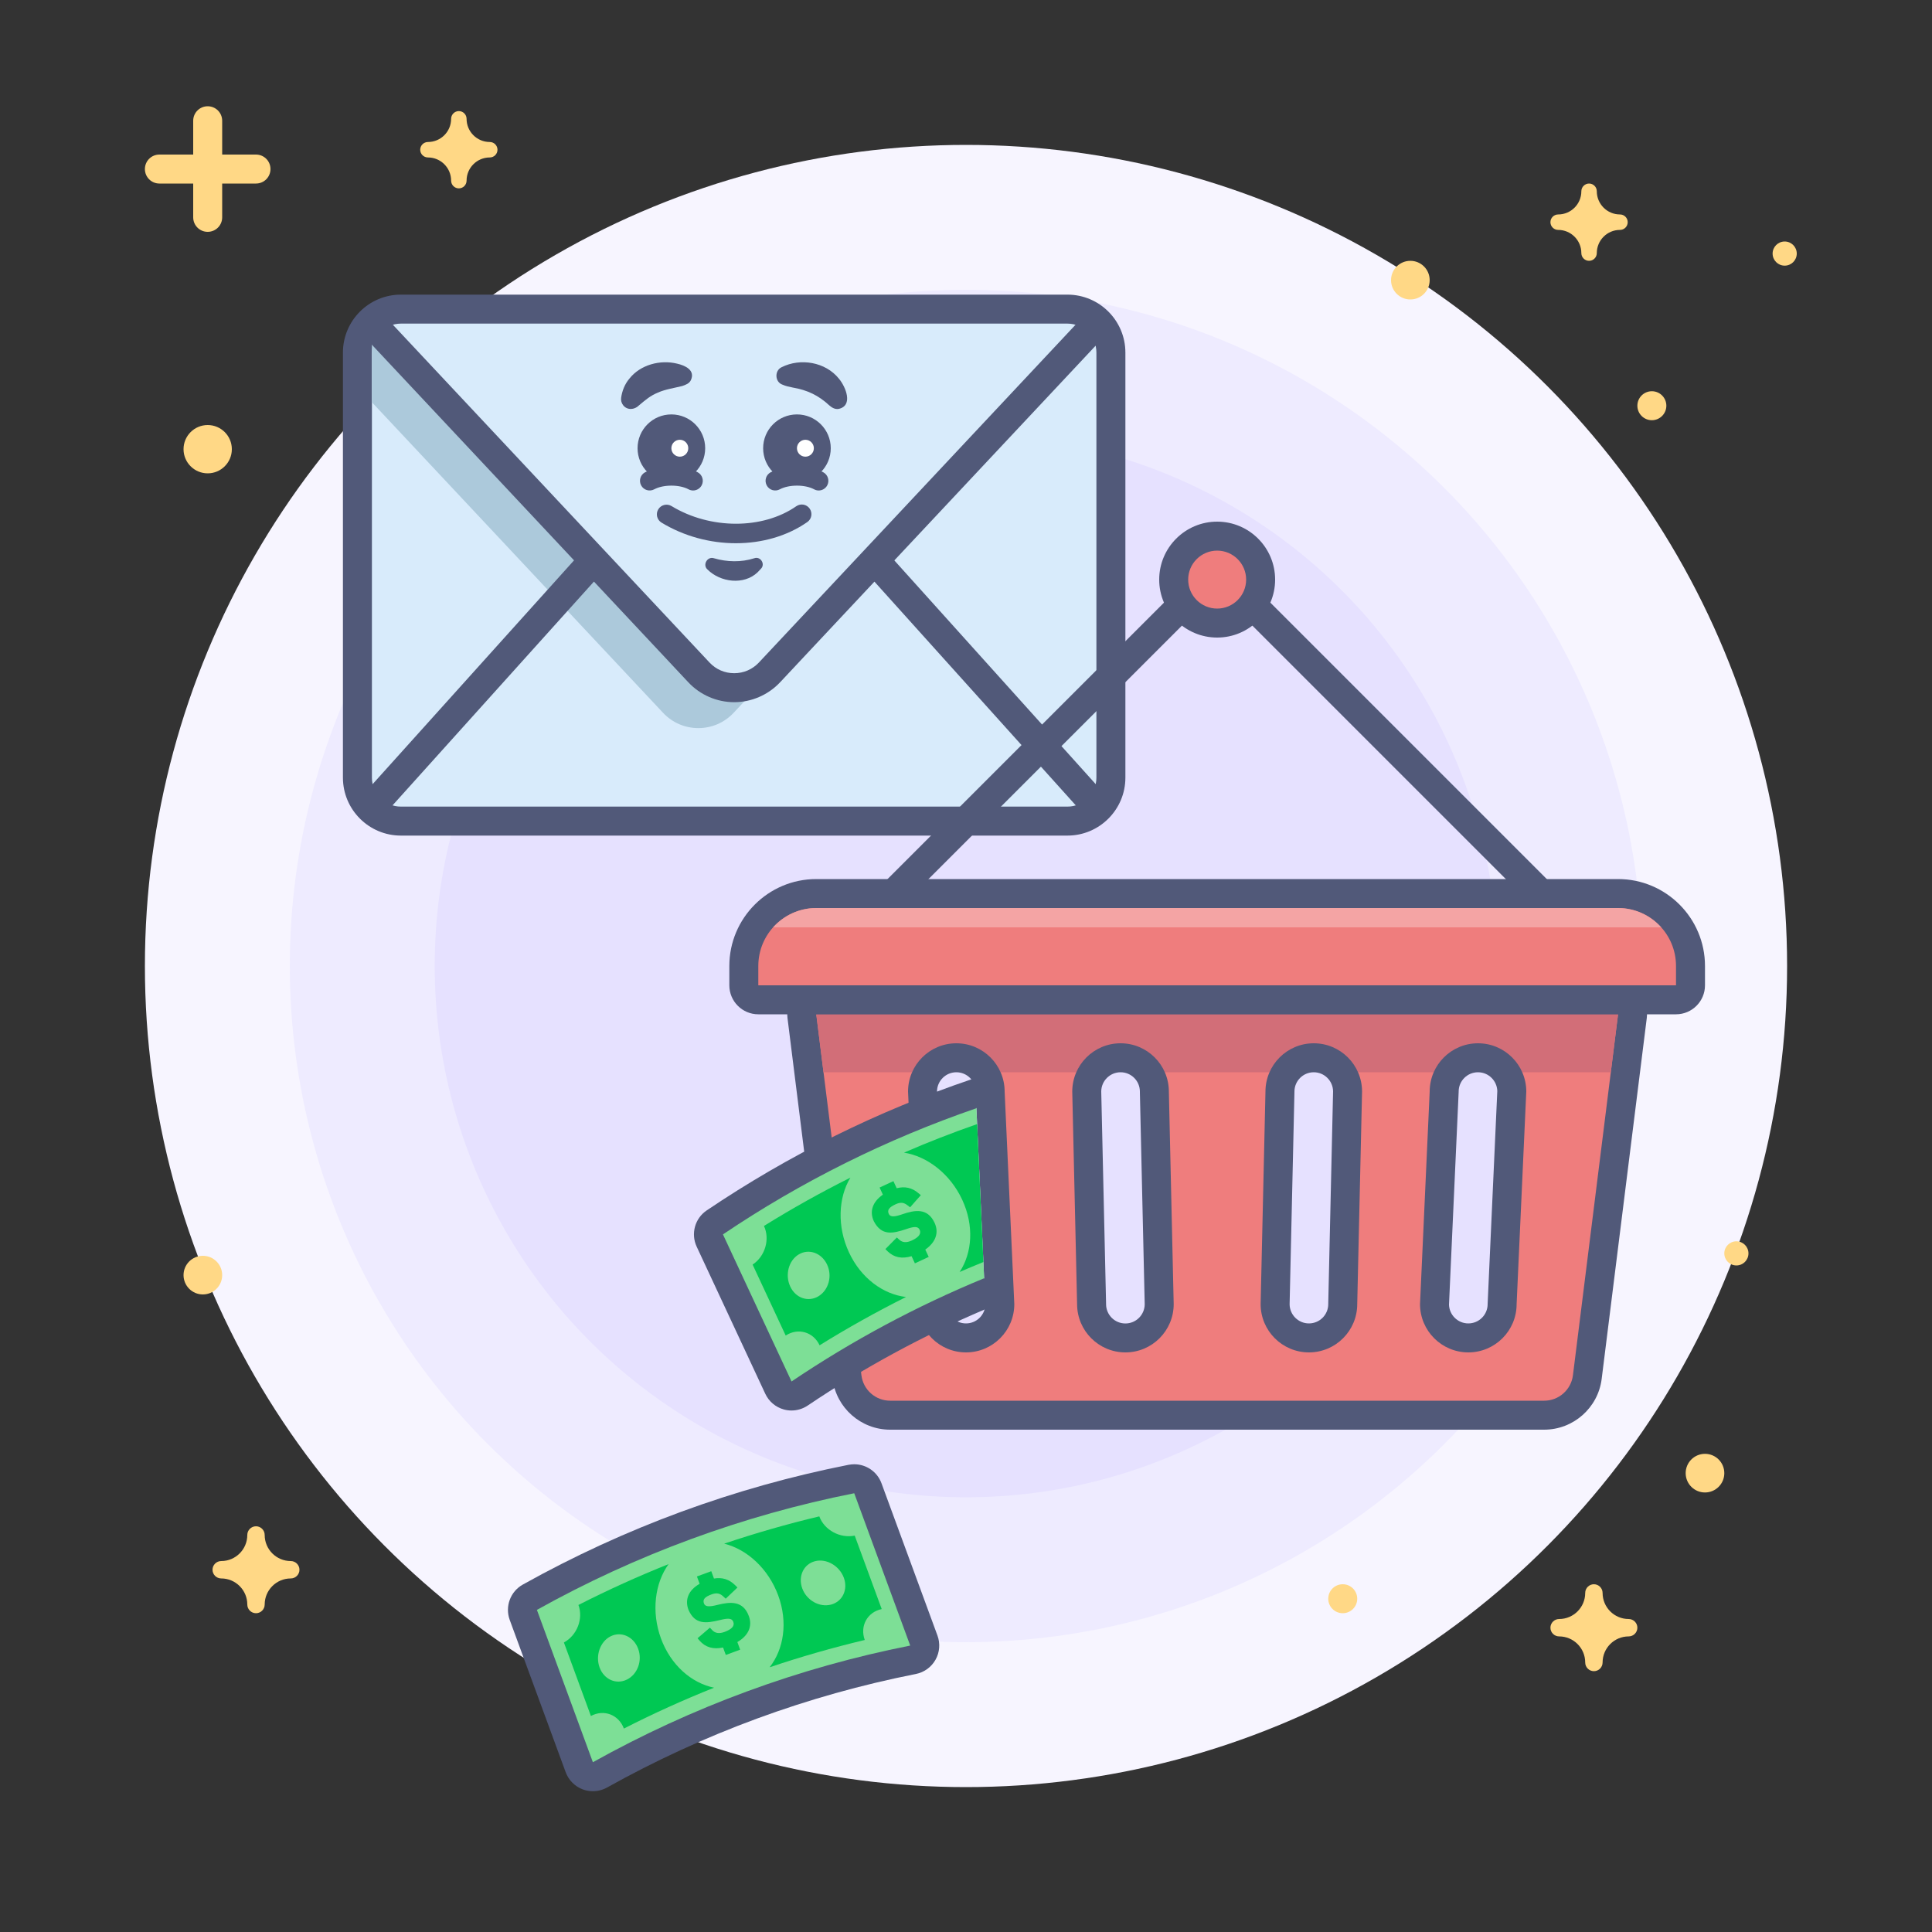 <?xml version="1.0" encoding="utf-8"?>
<!-- Generator: Adobe Illustrator 26.2.1, SVG Export Plug-In . SVG Version: 6.00 Build 0)  -->
<svg version="1.1" id="Email_x5F_Hub-Abandoned_x5F_Cart_x5F_Email"
	 xmlns="http://www.w3.org/2000/svg" xmlns:xlink="http://www.w3.org/1999/xlink" x="0px" y="0px" viewBox="0 0 400 400"
	 style="enable-background:new 0 0 400 400;" xml:space="preserve">
<rect x="0" y="0" width="400" height="400" fill="#333333" stroke="none"/>
<style type="text/css">
	.st0{fill:none;}
	.st1{fill:#F7F5FF;}
	.st2{fill:#EEEBFF;}
	.st3{fill:#E6E1FF;}
	.st4{fill:#FFD886;}
	.st5{fill:#D8EBFB;}
	.st6{fill:#515979;}
	.st7{fill:#ACC9DB;}
	.st8{fill:#FFFFFF;}
	.st9{fill:#EF7D7D;}
	.st10{fill:#D26E78;}
	.st11{fill:#F4A4A4;}
	.st12{fill:#7DDF96;}
	.st13{fill:#00C853;}
</style>
<rect class="st0" width="400" height="400"/>
<circle class="st1" cx="200" cy="200" r="170"/>
<circle class="st2" cx="200" cy="200" r="140"/>
<circle class="st3" cx="200" cy="200" r="110"/>
<g>
	<circle class="st4" cx="292" cy="58" r="4"/>
</g>
<g>
	<circle class="st4" cx="342" cy="84" r="3"/>
</g>
<g>
	<circle class="st4" cx="369.5" cy="52.5" r="2.5"/>
</g>
<g>
	<path class="st4" d="M322.6,44.4c2.65,0,4.8-2.15,4.8-4.8c0-0.88,0.72-1.6,1.6-1.6s1.6,0.72,1.6,1.6c0,2.65,2.15,4.8,4.8,4.8
		c0.88,0,1.6,0.72,1.6,1.6s-0.72,1.6-1.6,1.6c-2.65,0-4.8,2.15-4.8,4.8c0,0.88-0.72,1.6-1.6,1.6s-1.6-0.72-1.6-1.6
		c0-2.65-2.15-4.8-4.8-4.8c-0.88,0-1.6-0.72-1.6-1.6S321.72,44.4,322.6,44.4z"/>
</g>
<g>
	<path class="st4" d="M88.6,29.4c2.65,0,4.8-2.15,4.8-4.8c0-0.88,0.72-1.6,1.6-1.6s1.6,0.72,1.6,1.6c0,2.65,2.15,4.8,4.8,4.8
		c0.88,0,1.6,0.72,1.6,1.6s-0.72,1.6-1.6,1.6c-2.65,0-4.8,2.15-4.8,4.8c0,0.88-0.72,1.6-1.6,1.6s-1.6-0.72-1.6-1.6
		c0-2.65-2.15-4.8-4.8-4.8c-0.88,0-1.6-0.72-1.6-1.6S87.72,29.4,88.6,29.4z"/>
</g>
<g>
	<circle class="st4" cx="43" cy="93" r="5"/>
</g>
<g>
	<path class="st4" d="M322.8,335.2c2.98,0,5.4-2.42,5.4-5.4c0-0.99,0.81-1.8,1.8-1.8s1.8,0.81,1.8,1.8c0,2.98,2.42,5.4,5.4,5.4
		c0.99,0,1.8,0.81,1.8,1.8s-0.81,1.8-1.8,1.8c-2.98,0-5.4,2.42-5.4,5.4c0,0.99-0.81,1.8-1.8,1.8s-1.8-0.81-1.8-1.8
		c0-2.98-2.42-5.4-5.4-5.4c-0.99,0-1.8-0.81-1.8-1.8S321.81,335.2,322.8,335.2z"/>
</g>
<g>
	<path class="st4" d="M45.8,323.2c2.98,0,5.4-2.42,5.4-5.4c0-0.99,0.81-1.8,1.8-1.8s1.8,0.81,1.8,1.8c0,2.98,2.42,5.4,5.4,5.4
		c0.99,0,1.8,0.81,1.8,1.8s-0.81,1.8-1.8,1.8c-2.98,0-5.4,2.42-5.4,5.4c0,0.99-0.81,1.8-1.8,1.8s-1.8-0.81-1.8-1.8
		c0-2.98-2.42-5.4-5.4-5.4c-0.99,0-1.8-0.81-1.8-1.8S44.81,323.2,45.8,323.2z"/>
</g>
<g>
	<circle class="st4" cx="278" cy="331" r="3"/>
</g>
<g>
	<circle class="st4" cx="353" cy="305" r="4"/>
</g>
<g>
	<circle class="st4" cx="359.5" cy="259.5" r="2.5"/>
</g>
<g>
	<circle class="st4" cx="42" cy="264" r="4"/>
</g>
<path class="st4" d="M53,32h-7v-7c0-1.66-1.34-3-3-3s-3,1.34-3,3v7h-7c-1.66,0-3,1.34-3,3s1.34,3,3,3h7v7c0,1.66,1.34,3,3,3
	s3-1.34,3-3v-7h7c1.66,0,3-1.34,3-3S54.66,32,53,32z"/>
<g>
	<g>
		<g>
			<g>
				<path class="st5" d="M83,170c-4.96,0-9-4.04-9-9V73c0-4.96,4.04-9,9-9h138c4.96,0,9,4.04,9,9v88c0,4.96-4.04,9-9,9H83z"/>
			</g>
			<g>
				<g>
					<path class="st6" d="M221,67c3.31,0,6,2.69,6,6v88c0,3.31-2.69,6-6,6H83c-3.31,0-6-2.69-6-6V73c0-3.31,2.69-6,6-6H221 M221,61
						H83c-6.62,0-12,5.38-12,12v88c0,6.62,5.38,12,12,12h138c6.62,0,12-5.38,12-12V73C233,66.38,227.62,61,221,61L221,61z"/>
				</g>
			</g>
		</g>
		<g>
			<g>
				<path class="st7" d="M145.67,139.48L77,67l0,16.28l60.29,64.31c3.95,4.21,10.64,4.21,14.59,0l5.7-6.08
					C153.72,143.51,148.82,142.84,145.67,139.48z"/>
			</g>
		</g>
		<g>
			<path class="st6" d="M152,145.38c-3.58,0-7.04-1.5-9.48-4.11l-67.7-72.22c-1.13-1.21-1.07-3.11,0.14-4.24
				c1.21-1.13,3.11-1.07,4.24,0.14l67.7,72.22c1.34,1.43,3.15,2.21,5.11,2.21s3.77-0.79,5.11-2.21l67.7-72.22
				c1.13-1.21,3.03-1.27,4.24-0.14c1.21,1.13,1.27,3.03,0.14,4.24l-67.7,72.22C159.04,143.88,155.58,145.38,152,145.38z"/>
		</g>
		<g>
			<path class="st6" d="M227,170c-0.82,0-1.64-0.33-2.23-0.99l-45-50c-1.11-1.23-1.01-3.13,0.22-4.24c1.23-1.11,3.13-1.01,4.24,0.22
				l45,50c1.11,1.23,1.01,3.13-0.22,4.24C228.43,169.75,227.72,170,227,170z"/>
		</g>
		<g>
			<path class="st6" d="M77,170c-0.71,0-1.43-0.25-2.01-0.77c-1.23-1.11-1.33-3.01-0.22-4.24l45-50c1.11-1.23,3.01-1.33,4.24-0.22
				c1.23,1.11,1.33,3.01,0.22,4.24l-45,50C78.64,169.67,77.82,170,77,170z"/>
		</g>
	</g>
	<g>
		<g>
			<path class="st6" d="M152.36,112.47c-5.29,0-10.71-1.42-15.4-4.27c-0.94-0.57-1.25-1.8-0.67-2.75c0.57-0.94,1.8-1.25,2.75-0.67
				c8,4.86,18.86,4.87,25.82,0.03c0.91-0.63,2.15-0.41,2.78,0.5c0.63,0.91,0.41,2.15-0.5,2.78
				C162.95,111.01,157.72,112.47,152.36,112.47z"/>
		</g>
		<g>
			<g>
				<path class="st6" d="M147.82,115.58c2.7,0.79,5.66,0.86,8.34,0c1.29-0.47,2.34,1.21,1.39,2.17c0,0-0.72,0.76-0.72,0.76
					c-2.84,2.68-7.68,2.05-10.33-0.58C145.38,116.98,146.45,115.12,147.82,115.58L147.82,115.58z"/>
			</g>
		</g>
	</g>
	<g>
		<g>
			<g>
				<path class="st6" d="M169.5,101.55c-0.32,0-0.64-0.08-0.94-0.24c-1.89-1.02-5.22-1.02-7.11,0c-0.98,0.52-2.19,0.16-2.71-0.82
					c-0.52-0.97-0.16-2.19,0.82-2.71c3.05-1.64,7.84-1.64,10.89,0c0.97,0.52,1.34,1.73,0.82,2.71
					C170.9,101.17,170.21,101.55,169.5,101.55z"/>
			</g>
			<g>
				<g>
					<circle class="st6" cx="165" cy="92.8" r="7"/>
				</g>
				<g>
					<circle class="st8" cx="166.75" cy="92.8" r="1.75"/>
				</g>
			</g>
			<g>
				<path class="st6" d="M161.82,76.03c3.88-1.96,9.09-1.1,11.87,2.37c1.42,1.7,3.01,5.58-0.05,6.26c-0.76,0.12-1.39-0.25-1.92-0.71
					c-2.27-2.11-4.59-3.2-7.62-3.72c-0.73-0.14-1.45-0.3-2.09-0.59C160.42,79.11,160.32,76.73,161.82,76.03L161.82,76.03z"/>
			</g>
			<g>
				<path class="st6" d="M143.5,101.55c-0.32,0-0.64-0.08-0.94-0.24c-1.89-1.02-5.22-1.02-7.11,0c-0.98,0.52-2.19,0.16-2.71-0.82
					c-0.52-0.97-0.16-2.19,0.82-2.71c3.05-1.64,7.84-1.64,10.89,0c0.97,0.52,1.34,1.73,0.82,2.71
					C144.9,101.17,144.21,101.55,143.5,101.55z"/>
			</g>
			<g>
				<g>
					<circle class="st6" cx="139" cy="92.8" r="7"/>
				</g>
				<g>
					<circle class="st8" cx="140.75" cy="92.8" r="1.75"/>
				</g>
			</g>
			<g>
				<path class="st6" d="M141.25,79.92c-1.59,0.4-3.56,0.69-5.03,1.36c-1.59,0.65-2.54,1.49-3.95,2.67
					c-0.91,0.92-2.43,1.02-3.26-0.06c-0.35-0.45-0.48-1.01-0.41-1.53c0.19-1.37,0.71-2.79,1.7-3.96c2.29-2.91,6.42-3.97,9.89-3.11
					c1.6,0.36,3.8,1.32,2.86,3.39C142.72,79.42,141.93,79.68,141.25,79.92L141.25,79.92z"/>
			</g>
		</g>
	</g>
</g>
<g>
	<g>
		<g>
			<path class="st9" d="M184.3,293c-4.53,0-8.37-3.39-8.93-7.88l-9.34-74.74c-0.11-0.85,0.16-1.71,0.73-2.36S168.14,207,169,207h166
				c0.86,0,1.68,0.37,2.25,1.01c0.57,0.64,0.83,1.5,0.73,2.36l-9.34,74.74c-0.56,4.5-4.4,7.88-8.93,7.88H184.3z"/>
		</g>
		<g>
			<g>
				<path class="st6" d="M335,210l-9.34,74.74c-0.38,3-2.93,5.26-5.95,5.26H184.3c-3.03,0-5.58-2.25-5.95-5.26L169,210H335 M335,204
					H169c-1.72,0-3.36,0.74-4.5,2.03c-1.14,1.29-1.67,3.01-1.46,4.72l9.34,74.74c0.75,5.99,5.87,10.51,11.91,10.51H319.7
					c6.04,0,11.16-4.52,11.91-10.51l9.34-74.74c0.21-1.71-0.32-3.42-1.46-4.72C338.36,204.74,336.72,204,335,204L335,204z M335,216
					L335,216L335,216L335,216z"/>
			</g>
		</g>
	</g>
	<g>
		<polygon class="st10" points="169,210 170.5,222 333.5,222 335,210 		"/>
	</g>
	<g>
		<path class="st6" d="M322,191H182c-1.21,0-2.31-0.73-2.77-1.85s-0.21-2.41,0.65-3.27l70-70c1.17-1.17,3.07-1.17,4.24,0l70,70
			c0.86,0.86,1.12,2.15,0.65,3.27C324.31,190.27,323.21,191,322,191z M189.24,185h125.52L252,122.24L189.24,185z"/>
	</g>
	<g>
		<g>
			<path class="st9" d="M157,207c-1.66,0-3-1.34-3-3v-4c0-8.27,6.73-15,15-15h166c8.27,0,15,6.73,15,15v4c0,1.66-1.34,3-3,3H157z"/>
		</g>
		<g>
			<g>
				<path class="st6" d="M335,188c6.63,0,12,5.37,12,12v4H157v-4c0-6.63,5.37-12,12-12H335 M335,182H169c-9.93,0-18,8.07-18,18v4
					c0,3.31,2.69,6,6,6h190c3.31,0,6-2.69,6-6v-4C353,190.07,344.93,182,335,182L335,182z"/>
			</g>
		</g>
	</g>
	<g>
		<path class="st11" d="M335,188H169c-3.55,0-6.73,1.55-8.93,4h183.86C341.73,189.55,338.55,188,335,188z"/>
	</g>
	<g>
		<g>
			<circle class="st9" cx="252" cy="120" r="9"/>
		</g>
		<g>
			<g>
				<path class="st6" d="M252,114c3.31,0,6,2.69,6,6s-2.69,6-6,6s-6-2.69-6-6S248.69,114,252,114 M252,108c-6.62,0-12,5.38-12,12
					s5.38,12,12,12s12-5.38,12-12S258.62,108,252,108L252,108z"/>
			</g>
		</g>
	</g>
	<g>
		<g>
			<path class="st3" d="M304,277c-3.84,0-6.97-3.11-7-6.94l2-44.06c0-3.86,3.14-7,7-7c3.84,0,6.97,3.11,7,6.94L311,270
				C311,273.86,307.86,277,304,277z"/>
		</g>
		<g>
			<path class="st6" d="M306,222c2.17,0,3.94,1.74,4,3.89l-1.99,43.83l-0.01,0.14V270c0,2.21-1.79,4-4,4c-2.17,0-3.94-1.74-4-3.89
				l1.99-43.83l0.01-0.14V226C302,223.79,303.79,222,306,222 M306,216L306,216c-5.52,0-10,4.48-10,10l-2,44c0,5.52,4.48,10,10,10
				l0,0c5.52,0,10-4.48,10-10l2-44C316,220.48,311.52,216,306,216L306,216z"/>
		</g>
	</g>
	<g>
		<g>
			<path class="st3" d="M271,277c-3.86,0-7-3.14-7-7l1-43.93c0-3.93,3.14-7.07,7-7.07s7,3.14,7,7l-1,43.93
				C278,273.86,274.86,277,271,277z"/>
		</g>
		<g>
			<path class="st6" d="M272,222c2.19,0,3.97,1.77,4,3.95l-1,43.92l0,0.07V270c0,2.21-1.79,4-4,4c-2.19,0-3.97-1.77-4-3.95l1-43.92
				l0-0.07V226C268,223.79,269.79,222,272,222 M272,216L272,216c-5.52,0-10,4.48-10,10l-1,44c0,5.52,4.48,10,10,10l0,0
				c5.52,0,10-4.48,10-10l1-44C282,220.48,277.52,216,272,216L272,216z"/>
		</g>
	</g>
	<g>
		<g>
			<path class="st3" d="M200,277c-3.86,0-7-3.14-7-7l0-0.14l-2-43.93c0.03-3.83,3.16-6.94,7-6.94c3.86,0,7,3.14,7,7l0,0.14l2,43.93
				C206.97,273.89,203.84,277,200,277z"/>
		</g>
		<g>
			<path class="st6" d="M198,222c2.21,0,4,1.79,4,4v0.14l0.01,0.14l1.99,43.83c-0.06,2.16-1.83,3.89-4,3.89c-2.21,0-4-1.79-4-4
				v-0.14l-0.01-0.14L194,225.89C194.06,223.74,195.83,222,198,222 M198,216L198,216c-5.52,0-10,4.48-10,10l2,44
				c0,5.52,4.48,10,10,10h0c5.52,0,10-4.48,10-10l-2-44C208,220.48,203.52,216,198,216L198,216z"/>
		</g>
	</g>
	<g>
		<g>
			<path class="st3" d="M233,277c-3.86,0-7-3.14-7-7l-1-44.07c0-3.79,3.14-6.93,7-6.93s7,3.14,7,7l1,44.07
				C240,273.86,236.86,277,233,277z"/>
		</g>
		<g>
			<path class="st6" d="M232,222c2.21,0,4,1.79,4,4v0.07l0,0.07l1,43.92c-0.03,2.18-1.81,3.95-4,3.95c-2.21,0-4-1.79-4-4v-0.07
				l0-0.07l-1-43.92C228.03,223.77,229.81,222,232,222 M232,216L232,216c-5.52,0-10,4.48-10,10l1,44c0,5.52,4.48,10,10,10h0
				c5.52,0,10-4.48,10-10l-1-44C242,220.48,237.52,216,232,216L232,216z"/>
		</g>
	</g>
</g>
<g>
	<g>
		<g>
			<path class="st12" d="M122.76,367.85c-0.35,0-0.7-0.06-1.04-0.19c-0.82-0.3-1.47-0.95-1.77-1.78l-11.59-31.54
				c-0.51-1.38,0.06-2.93,1.35-3.65c20.8-11.62,43.21-19.86,66.58-24.48c0.2-0.04,0.39-0.06,0.58-0.06c1.24,0,2.37,0.77,2.81,1.96
				l11.59,31.54c0.3,0.82,0.23,1.74-0.2,2.5s-1.17,1.3-2.03,1.47c-22.76,4.5-44.57,12.52-64.82,23.83
				C123.77,367.73,123.26,367.85,122.76,367.85z"/>
			<path class="st6" d="M176.86,309.16c3.86,10.51,7.73,21.02,11.59,31.54c-23.03,4.55-45.2,12.71-65.7,24.15
				c-3.86-10.51-7.73-21.02-11.59-31.54C131.66,321.87,153.83,313.72,176.86,309.16 M176.87,303.16c-0.39,0-0.78,0.04-1.17,0.11
				c-23.69,4.68-46.38,13.03-67.46,24.8c-2.58,1.44-3.72,4.54-2.71,7.31l11.59,31.54c0.61,1.65,1.9,2.95,3.55,3.56
				c0.67,0.25,1.38,0.37,2.08,0.37c1.01,0,2.02-0.26,2.93-0.76c19.98-11.16,41.49-19.07,63.94-23.51c1.72-0.34,3.21-1.42,4.07-2.95
				c0.86-1.53,1.01-3.36,0.4-5.01l-5.48-14.91l-6.11-16.62C181.62,304.7,179.34,303.16,176.87,303.16L176.87,303.16z"/>
		</g>
	</g>
	<g>
		<path class="st13" d="M136.85,339.24c-2.03-5.53-1.28-11.46,1.58-15.41c-6.34,2.53-12.57,5.35-18.67,8.46
			c1.05,2.87-0.31,6.31-3.01,7.77c1.86,5.07,3.73,10.14,5.59,15.22c2.7-1.46,5.77-0.26,6.83,2.6c6.09-3.11,12.32-5.93,18.67-8.46
			C143.18,348.46,138.89,344.77,136.85,339.24z M129.77,347.75c-2.21,1.07-4.71-0.03-5.63-2.51c-0.91-2.48,0.12-5.41,2.32-6.48
			c2.2-1.07,4.75,0.11,5.66,2.59C133.05,343.84,131.98,346.68,129.77,347.75z"/>
		<path class="st13" d="M169.63,313.95c-6.65,1.58-13.23,3.47-19.7,5.65c4.74,1.16,9.16,5.19,11.19,10.72
			c2.04,5.54,1.16,11.13-1.78,14.87c6.47-2.18,13.04-4.06,19.7-5.65c-1.05-2.86,0.51-5.77,3.51-6.4
			c-1.86-5.07-3.73-10.14-5.59-15.21C173.96,318.55,170.68,316.82,169.63,313.95z M172.04,332.22c-2.38,0.61-5.03-0.87-5.94-3.35
			c-0.91-2.48,0.26-5.03,2.64-5.64c2.37-0.61,5.05,0.95,5.97,3.43C175.61,329.14,174.41,331.61,172.04,332.22z"/>
	</g>
	<g>
		<path class="st13" d="M151.82,335.78c-0.29-0.79-1.16-0.77-2.78-0.36c-2.82,0.68-5.17,1.01-6.52-2.18
			c-0.76-2.07,0.03-4.02,2.33-5.33c-0.19-0.51-0.37-1.01-0.56-1.52c0.99-0.37,1.97-0.73,2.97-1.09c0.19,0.51,0.37,1.01,0.56,1.52
			c1.71-0.3,3.15,0.16,4.36,1.36c0.06,0.05,0.09,0.08,0.14,0.13c0.12,0.12,0.24,0.24,0.36,0.37c-0.81,0.76-1.62,1.53-2.43,2.31
			c-0.17-0.16-0.34-0.31-0.51-0.47c-0.68-0.63-1.33-0.82-2.42-0.42c-1.4,0.52-1.88,1.04-1.57,1.89c0.27,0.73,1.2,0.69,2.78,0.29
			c2.71-0.68,5.33-0.9,6.51,2.32c0.78,2.11-0.09,4.03-2.38,5.37c0.19,0.53,0.39,1.05,0.58,1.58c-0.99,0.36-1.98,0.72-2.97,1.09
			c-0.19-0.51-0.38-1.02-0.57-1.54c-2.04,0.43-3.65-0.04-4.85-1.41c-0.14-0.17-0.29-0.34-0.43-0.51c0.85-0.74,1.7-1.47,2.56-2.19
			c0.15,0.16,0.3,0.32,0.45,0.48c0.61,0.69,1.49,0.81,2.61,0.39C151.53,337.3,152.13,336.63,151.82,335.78z"/>
	</g>
</g>
<path class="st12" d="M148,253.08c-1.22,0.83-1.67,2.42-1.04,3.75l14.2,30.45c0.37,0.8,1.07,1.39,1.92,1.62
	c0.26,0.07,0.53,0.11,0.8,0.11c0.59,0,1.18-0.17,1.68-0.51c12.1-8.16,24.93-15.08,38.34-20.68l-1.89-41.5
	C182.9,232.8,164.77,241.76,148,253.08z"/>
<path class="st13" d="M175.78,259.31c-2.49-5.34-2.24-11.31,0.28-15.49c-6.11,3.05-12.08,6.39-17.89,10c1.29,2.77,0.22,6.31-2.35,8
	c2.28,4.9,4.57,9.79,6.85,14.69c2.57-1.68,5.73-0.74,7.02,2.02c5.81-3.61,11.78-6.94,17.89-10
	C182.85,267.97,178.27,264.65,175.78,259.31z M169.43,268.39c-2.11,1.25-4.7,0.37-5.82-2.03c-1.12-2.4-0.34-5.4,1.77-6.65
	c2.11-1.26,4.74-0.29,5.86,2.11C172.37,264.21,171.54,267.13,169.43,268.39z"/>
<g>
	<path class="st13" d="M190.4,254.6c-0.36-0.76-1.22-0.67-2.8-0.12c-2.76,0.92-5.07,1.44-6.68-1.63c-0.93-2-0.31-4,1.87-5.51
		c-0.23-0.49-0.46-0.98-0.68-1.47c0.95-0.45,1.91-0.9,2.86-1.33c0.23,0.49,0.46,0.98,0.68,1.47c1.68-0.44,3.16-0.11,4.46,0.99
		c0.06,0.04,0.1,0.07,0.15,0.12c0.13,0.11,0.26,0.22,0.39,0.33c-0.74,0.83-1.49,1.66-2.22,2.51c-0.18-0.14-0.36-0.28-0.55-0.42
		c-0.73-0.57-1.4-0.7-2.45-0.21c-1.36,0.63-1.79,1.19-1.41,2.01c0.33,0.7,1.25,0.59,2.79,0.06c2.64-0.91,5.23-1.34,6.68,1.76
		c0.95,2.04,0.25,4.03-1.92,5.55c0.24,0.51,0.47,1.02,0.71,1.52c-0.96,0.44-1.91,0.88-2.86,1.33c-0.23-0.49-0.46-0.99-0.69-1.48
		c-2,0.6-3.64,0.27-4.95-1c-0.16-0.16-0.32-0.31-0.47-0.47c0.79-0.81,1.57-1.61,2.37-2.4c0.16,0.15,0.32,0.29,0.49,0.44
		c0.67,0.64,1.55,0.68,2.64,0.17C190.24,256.15,190.78,255.42,190.4,254.6z"/>
</g>
<path class="st6" d="M203.75,264.65c-13.96,5.75-27.32,12.9-39.87,21.37c-4.73-10.15-9.47-20.3-14.2-30.45
	c16.28-10.98,33.93-19.75,52.47-26.12l2.55-2.92c0,0-2.08-2.91-3.63-3.05c-19.37,6.56-37.75,15.65-54.75,27.12
	c-2.45,1.65-3.33,4.83-2.08,7.51l14.2,30.45c0.74,1.59,2.14,2.78,3.83,3.25c0.53,0.15,1.07,0.22,1.6,0.22
	c1.18,0,2.35-0.35,3.36-1.03c11.57-7.8,23.81-14.44,36.59-19.87c0.86-0.42,1.94-3.45,1.94-3.45L203.75,264.65z"/>
<path class="st13" d="M187.16,238.64c4.83,0.76,9.56,4.4,12.05,9.74c2.49,5.35,2.09,10.99-0.53,14.97c1.63-0.71,3.27-1.39,4.92-2.06
	l-1.3-28.56C197.18,234.52,192.13,236.48,187.16,238.64z"/>
</svg>
